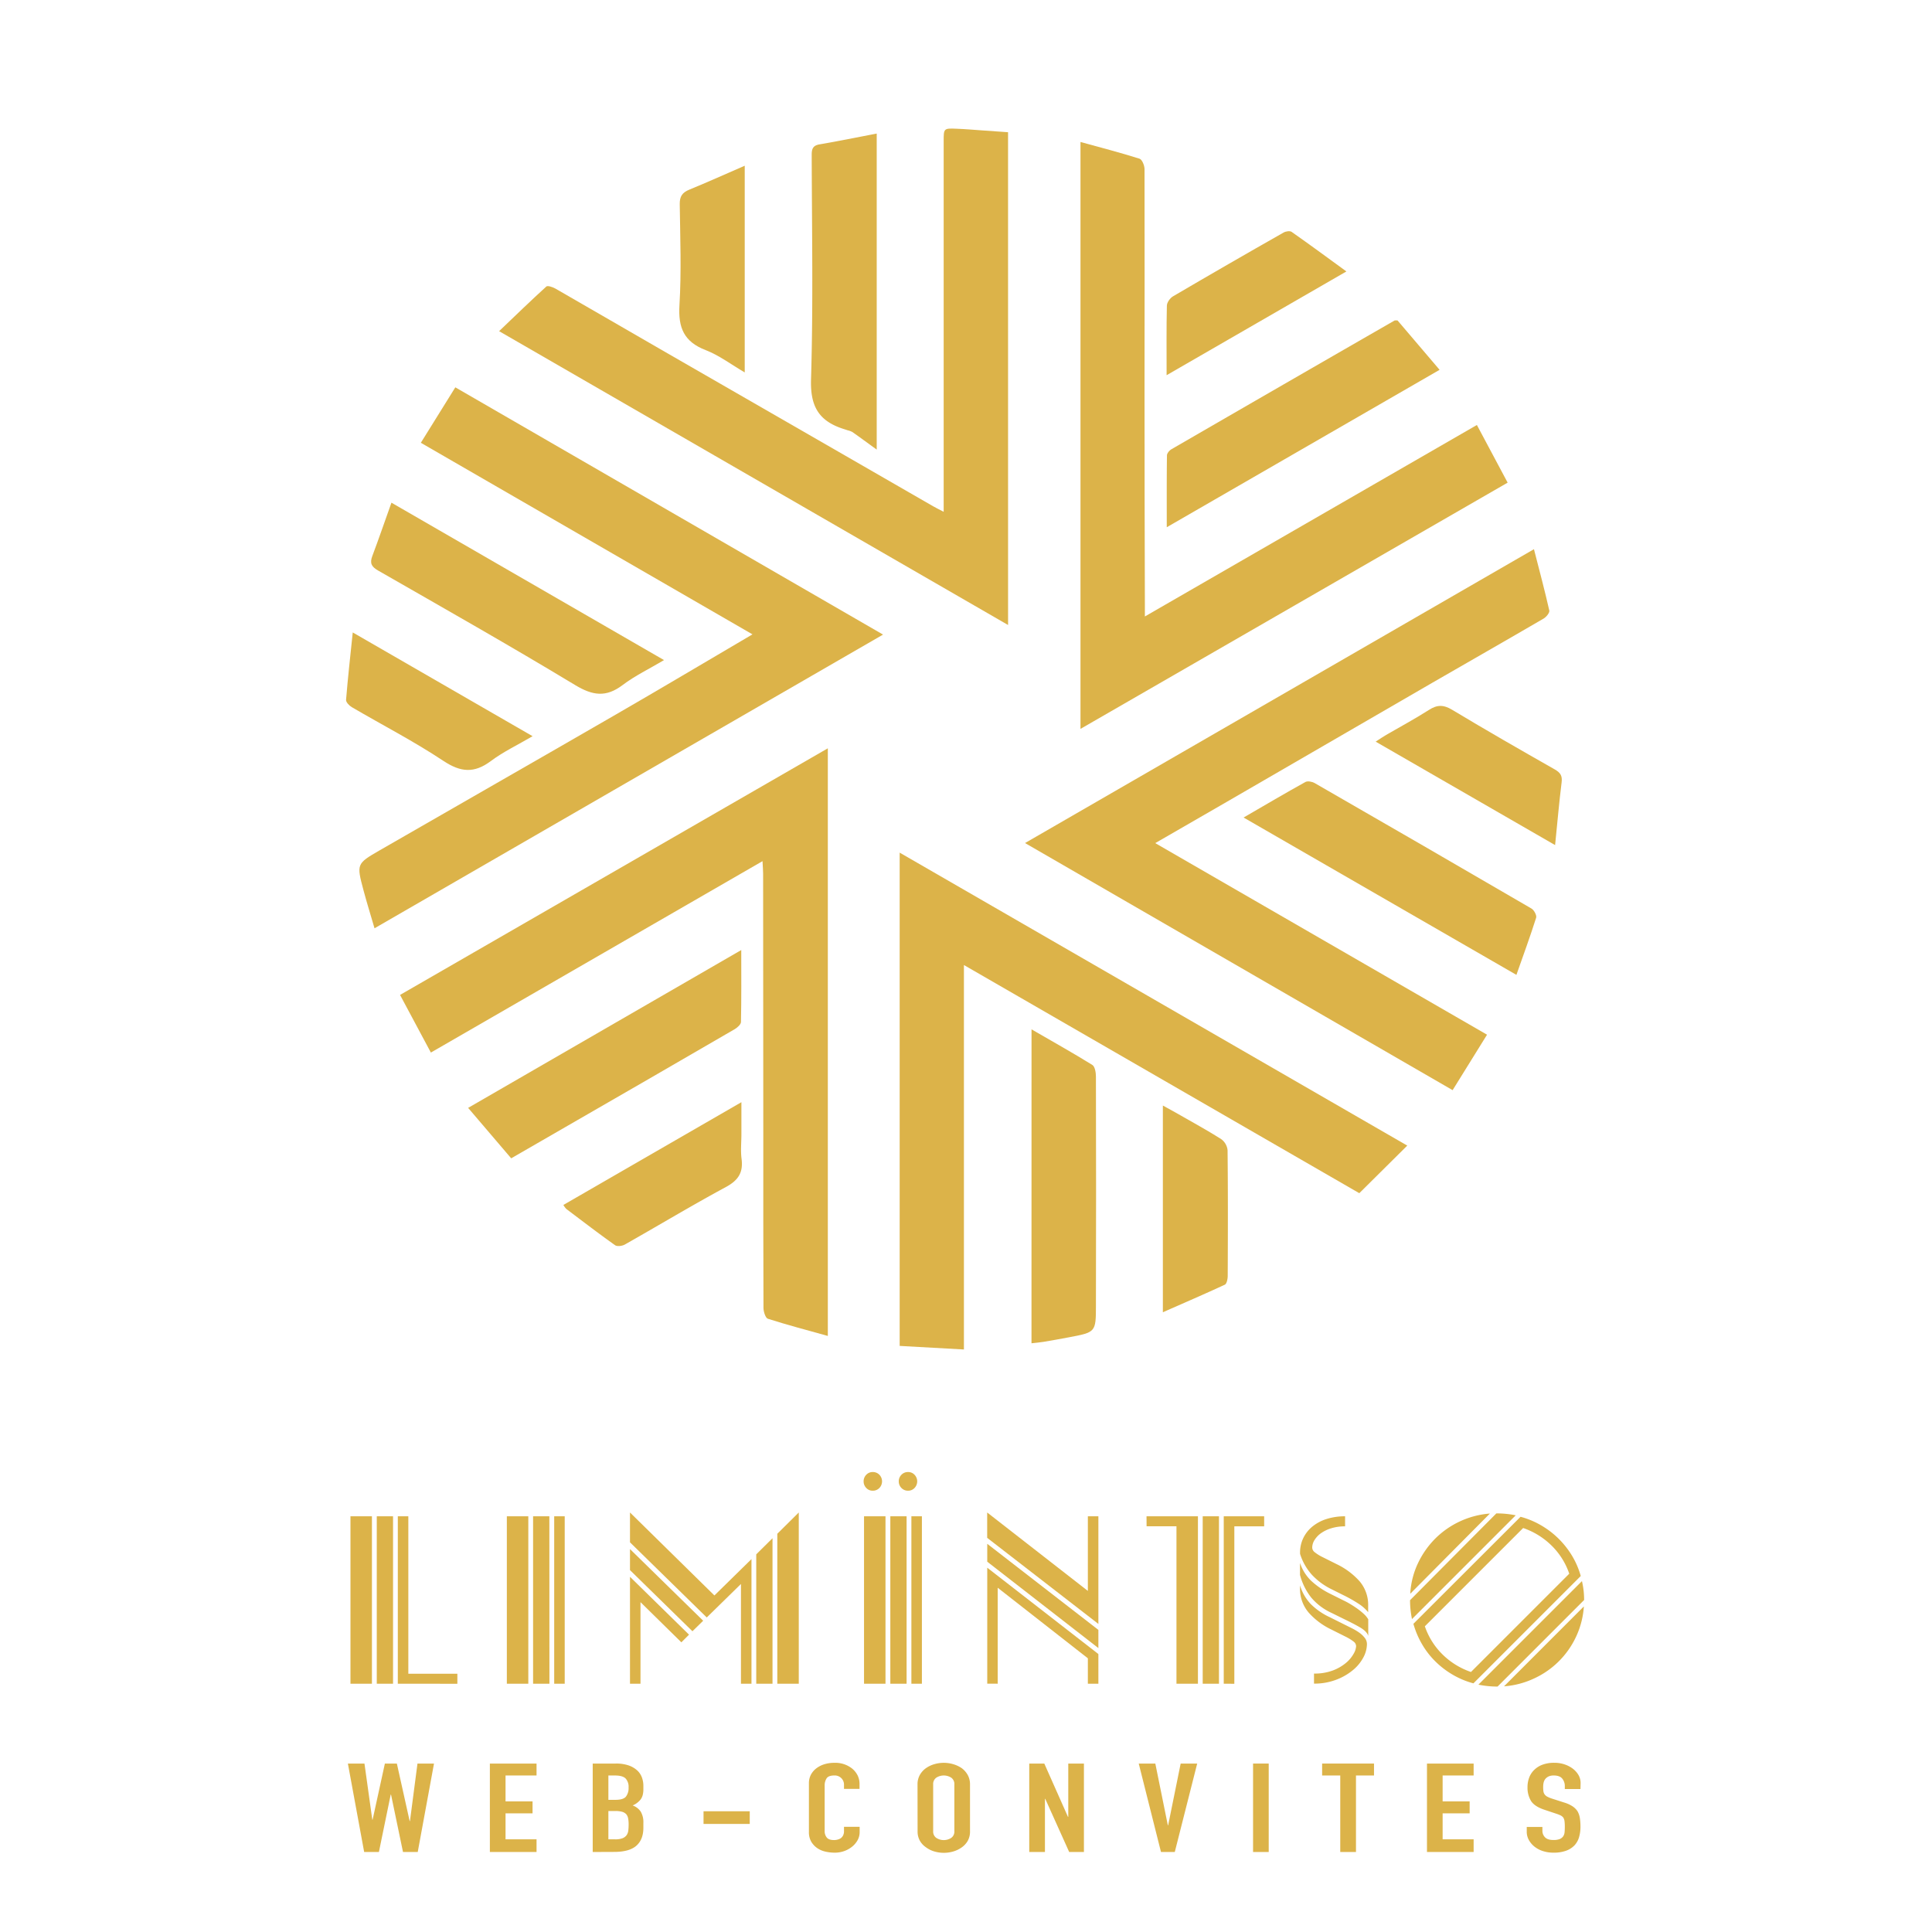 <svg xmlns="http://www.w3.org/2000/svg" id="Layer_1" data-name="Layer 1" viewBox="0 0 1080 1080"><defs><style>.cls-1{fill:#dcb349;}</style></defs><title>LimintsoEmblem</title><path class="cls-1" d="M482.77,828.09a5.12,5.12,0,0,1,1.47-3.67,4.79,4.79,0,0,1,3.61-1.54,5,5,0,0,1,3.75,1.54,5.33,5.33,0,0,1,0,7.35,5,5,0,0,1-3.75,1.54,4.79,4.79,0,0,1-3.61-1.54A5.13,5.13,0,0,1,482.77,828.09Z"></path><path class="cls-1" d="M502.42,828.09a5.12,5.12,0,0,1,1.47-3.67,5,5,0,0,1,3.75-1.54,4.81,4.81,0,0,1,3.61,1.54,5.33,5.33,0,0,1,0,7.35,4.81,4.81,0,0,1-3.61,1.54,5,5,0,0,1-3.75-1.54A5.13,5.13,0,0,1,502.42,828.09Z"></path><path class="cls-1" d="M195.91,847.62h12V941.2h-12Zm14.71,93.58V847.62h9.09V941.2Zm11.76,0V847.62h5.88v88h27.41v5.62Z"></path><path class="cls-1" d="M283.33,847.62h12V941.2h-12Zm23.8,93.58H298V847.62h9.09Zm2.67-93.58h5.88V941.2H309.8Z"></path><path class="cls-1" d="M395.08,904.17l-42.91-42V845.49l47.19,46.38,20.72-20.32V941.2H414.2V885.45ZM352.17,877.7V865.94L393.08,906l-6,5.88Zm0,63.5V881.44l33,32.35-4.28,4.28-22.85-22.46V941.2Zm70.58-72.32,9.09-9V941.2h-9.09Zm11.77,72.32V857.38l12-11.89V941.2Z"></path><path class="cls-1" d="M483,847.62h12V941.2H483Zm23.79,93.58h-9.09V847.62h9.09Zm2.68-93.58h5.88V941.2h-5.88Z"></path><path class="cls-1" d="M614,907.78l-62.16-48.12V845.49l56.28,43.84V847.62H614ZM551.88,873V863L614,911.12v10.16Zm0,68.18V876.36L614,924.62V941.2h-5.88V927l-50.4-39.44V941.2Z"></path><path class="cls-1" d="M640.91,847.62h28.74V941.2h-12v-88h-16.7Zm31.41,93.58V847.62h9.09V941.2Zm11.76,0V847.62h22.59v5.62H690v88Z"></path><path class="cls-1" d="M733.54,865a3.29,3.29,0,0,0,1.2,2.54,22.37,22.37,0,0,0,3.88,2.54l8.56,4.28A41,41,0,0,1,760,883.92a20.35,20.35,0,0,1,4.81,13.83v3.48a22.32,22.32,0,0,0-5.28-4.68,78.08,78.08,0,0,0-8.49-4.81l-6.68-3.34a37.42,37.42,0,0,1-11-8.09,31.54,31.54,0,0,1-6.62-11.7v-.67a18.4,18.4,0,0,1,1.81-8.15,18.89,18.89,0,0,1,5.14-6.48,23.92,23.92,0,0,1,8-4.22,33.82,33.82,0,0,1,10.22-1.47v5.62a25.89,25.89,0,0,0-7.48,1,20.25,20.25,0,0,0-5.75,2.67,13.37,13.37,0,0,0-3.74,3.81A8.06,8.06,0,0,0,733.54,865Zm10.83,36.63A32.6,32.6,0,0,1,733,893.07a34.53,34.53,0,0,1-6.29-12.7v-6.68a24.66,24.66,0,0,0,6.35,10.09,44.49,44.49,0,0,0,10.23,7l7.75,3.88a37.9,37.9,0,0,1,3.74,2q2,1.2,4,2.61a40.82,40.82,0,0,1,3.54,2.87,13.4,13.4,0,0,1,2.54,3.08v9.22c-.53-1.69-2.12-3.29-4.75-4.81s-5.54-3-8.75-4.55Zm-.27,9.22a39.86,39.86,0,0,1-12.56-9.42,20.36,20.36,0,0,1-4.82-13.84v-1.33a26.06,26.06,0,0,0,6,10.42A37,37,0,0,0,743.3,904l8,4,4.41,2.2a31.67,31.67,0,0,1,4.14,2.47,14.23,14.23,0,0,1,3.08,2.94,5.69,5.69,0,0,1,1.2,3.48,16.24,16.24,0,0,1-2.07,7.55,23.43,23.43,0,0,1-6,7.15,32.45,32.45,0,0,1-9.36,5.28,34,34,0,0,1-12.16,2.08v-5.62a28.76,28.76,0,0,0,10.56-1.74,25.15,25.15,0,0,0,7.29-4.21,18.11,18.11,0,0,0,4.27-5.08,9.54,9.54,0,0,0,1.41-4.21,3.26,3.26,0,0,0-1.27-2.54,26.92,26.92,0,0,0-4-2.54Z"></path><path class="cls-1" d="M836.87,846a53.46,53.46,0,0,1,10.43,1.07l-58,58c-.36-1.78-.62-3.51-.8-5.21a50.52,50.52,0,0,1-.27-5.35L836.47,846Zm-48.53,44.92a45.63,45.63,0,0,1,4.28-17,49.51,49.51,0,0,1,9.69-13.84,48.62,48.62,0,0,1,30.55-14ZM850,847.89a46.44,46.44,0,0,1,11.43,4.75,48.62,48.62,0,0,1,9.76,7.42,49.4,49.4,0,0,1,7.55,9.55A45.91,45.91,0,0,1,883.65,881l-60,60a46.57,46.57,0,0,1-11.42-4.74,48.7,48.7,0,0,1-9.76-7.42,46.08,46.08,0,0,1-7.49-9.63,48.88,48.88,0,0,1-4.88-11.49ZM796.5,909.11a40.24,40.24,0,0,0,10,15.85,42,42,0,0,0,15.78,9.69l54.94-54.94a40,40,0,0,0-10-15.84,41.93,41.93,0,0,0-15.77-9.7Zm87.82-25.26a45.29,45.29,0,0,1,1.21,10.56L837.14,942.8h-.27a53.38,53.38,0,0,1-10.43-1.07ZM885.39,898A47.35,47.35,0,0,1,881,915a47.94,47.94,0,0,1-23.53,23.32,47.79,47.79,0,0,1-16.71,4.35Z"></path><path class="cls-1" d="M242.61,985.84l-9.09,49.44h-8.24l-6.69-32.08h-.18l-6.6,32.08h-8.24l-9.1-49.44h9.27l4.38,31.39h.17l6.86-31.39h6.7L229,1018h.17l4.2-32.15Z"></path><path class="cls-1" d="M273.84,1035.28V985.84h26.09v6.67H282.6V1007h15.1v6.67H282.6v14.51h17.33v7.08Z"></path><path class="cls-1" d="M331.33,1035.28V985.84h12.79a21.51,21.51,0,0,1,7.16,1,13.85,13.85,0,0,1,4.85,2.77,9.94,9.94,0,0,1,2.7,4,13.48,13.48,0,0,1,.82,4.68v1.81a12.77,12.77,0,0,1-.39,3.4,7.21,7.21,0,0,1-1.16,2.43,11.32,11.32,0,0,1-4.46,3.33,9,9,0,0,1,4.55,3.48,11.55,11.55,0,0,1,1.46,6.24v2.78q0,6.53-3.91,10t-12.48,3.47Zm8.76-42.77v13.61H344q4.38,0,5.88-1.77a7.81,7.81,0,0,0,1.5-5.17,6.78,6.78,0,0,0-1.67-5c-1.12-1.12-3.13-1.67-6.05-1.67Zm0,19.86v15.83h3.77a11.28,11.28,0,0,0,4.16-.62,5.12,5.12,0,0,0,2.28-1.74,5.75,5.75,0,0,0,.94-2.64,31.11,31.11,0,0,0,.17-3.33,17.28,17.28,0,0,0-.26-3.26,5.22,5.22,0,0,0-1-2.37,5,5,0,0,0-2.31-1.42,13.51,13.51,0,0,0-3.86-.45Z"></path><path class="cls-1" d="M393.28,1019.59v-7.08h25.83v7.08Z"></path><path class="cls-1" d="M480.55,1021.19v3a9.26,9.26,0,0,1-1.07,4.34,12.37,12.37,0,0,1-3,3.65,14.75,14.75,0,0,1-4.42,2.53,15.49,15.49,0,0,1-5.45.94,23.28,23.28,0,0,1-5.06-.56,13.13,13.13,0,0,1-4.64-1.94,11.5,11.5,0,0,1-3.39-3.58,10.66,10.66,0,0,1-1.33-5.59V996.81a10.12,10.12,0,0,1,1-4.51,10.76,10.76,0,0,1,2.92-3.61,14.16,14.16,0,0,1,4.51-2.4,18.52,18.52,0,0,1,5.79-.86,15.06,15.06,0,0,1,10,3.26,11.91,11.91,0,0,1,3,3.78,10.75,10.75,0,0,1,1.07,4.76V1000H471.8v-2.36a5.06,5.06,0,0,0-1.46-3.61,5.21,5.21,0,0,0-3.95-1.53c-2.17,0-3.62.54-4.33,1.63a7.35,7.35,0,0,0-1.07,4.13v25.28a5.63,5.63,0,0,0,1.15,3.61c.78,1,2.16,1.46,4.17,1.46a7.37,7.37,0,0,0,1.84-.25,6,6,0,0,0,1.85-.79,4.33,4.33,0,0,0,1.28-1.53,5.08,5.08,0,0,0,.52-2.43v-2.43Z"></path><path class="cls-1" d="M512.9,997.51a10.69,10.69,0,0,1,1.28-5.28,11.66,11.66,0,0,1,3.44-3.82,15.62,15.62,0,0,1,4.67-2.22,18.72,18.72,0,0,1,10.56,0,16.88,16.88,0,0,1,4.76,2.22,12.09,12.09,0,0,1,3.35,3.82,10.69,10.69,0,0,1,1.28,5.28v26.11A10.55,10.55,0,0,1,541,1029a11.49,11.49,0,0,1-3.35,3.68,15.79,15.79,0,0,1-4.76,2.3,18.72,18.72,0,0,1-10.56,0,14.66,14.66,0,0,1-4.67-2.3,11.11,11.11,0,0,1-3.44-3.68,10.55,10.55,0,0,1-1.28-5.34Zm8.75,26.11a4.28,4.28,0,0,0,1.76,3.78,7.7,7.7,0,0,0,8.32,0,4.28,4.28,0,0,0,1.76-3.78V997.51a4.31,4.31,0,0,0-1.76-3.79,7.76,7.76,0,0,0-8.32,0,4.31,4.31,0,0,0-1.76,3.79Z"></path><path class="cls-1" d="M575.36,1035.28V985.84h8.41L597,1015.63h.17V985.84h8.75v49.44h-8.24l-13.38-29.72h-.17v29.72Z"></path><path class="cls-1" d="M669.24,985.84l-12.53,49.44H649l-12.44-49.44h9.27l7,34.51h.17l7-34.51Z"></path><path class="cls-1" d="M700.47,1035.28V985.84h8.75v49.44Z"></path><path class="cls-1" d="M749.21,1035.28V992.51H739.08v-6.67h29v6.67H758v42.77Z"></path><path class="cls-1" d="M797.69,1035.28V985.84h26.08v6.67H806.44V1007h15.1v6.67h-15.1v14.51h17.33v7.08Z"></path><path class="cls-1" d="M883.49,1000.08h-8.75v-1.6a6.49,6.49,0,0,0-1.42-4.2q-1.41-1.77-4.76-1.77a6.76,6.76,0,0,0-2.92.55,5.69,5.69,0,0,0-1.8,1.39,5.26,5.26,0,0,0-.94,2,11.1,11.1,0,0,0-.26,2.4,18.3,18.3,0,0,0,.13,2.43,3.93,3.93,0,0,0,.64,1.73,4.43,4.43,0,0,0,1.5,1.32,15.92,15.92,0,0,0,2.71,1.12l6.69,2.15a18,18,0,0,1,4.72,2.12,9.84,9.84,0,0,1,2.83,2.81,11.26,11.26,0,0,1,1.29,3.78,30.29,30.29,0,0,1,.34,4.83,21.07,21.07,0,0,1-.77,5.8,11.34,11.34,0,0,1-2.49,4.54,12.16,12.16,0,0,1-4.72,3.06,20.09,20.09,0,0,1-7.12,1.11,18.88,18.88,0,0,1-5.92-.9,14.74,14.74,0,0,1-4.72-2.5,12.31,12.31,0,0,1-3.13-3.72,9.48,9.48,0,0,1-1.16-4.61v-2.64h8.75v2.22a5.1,5.1,0,0,0,1.42,3.51q1.41,1.56,4.76,1.56a9.38,9.38,0,0,0,3.47-.52,4.41,4.41,0,0,0,1.94-1.5,4.8,4.8,0,0,0,.81-2.32c.09-.9.13-1.91.13-3a25.24,25.24,0,0,0-.17-3.2,4.85,4.85,0,0,0-.69-2,4.45,4.45,0,0,0-1.59-1.25,23.07,23.07,0,0,0-2.61-1l-6.27-2.09q-5.65-1.87-7.59-5a14.33,14.33,0,0,1-1.93-7.74,14.83,14.83,0,0,1,.94-5.28,11.52,11.52,0,0,1,2.83-4.31,13,13,0,0,1,4.59-2.88,18.66,18.66,0,0,1,6.65-1.07,17.47,17.47,0,0,1,6,1,15.77,15.77,0,0,1,4.67,2.57q3.94,3.33,4,7.64Z"></path><g id="TUffvL"><path class="cls-1" d="M538.84,539.46V754.37l-35.92-2V476.63L786.67,640.4,759.86,667Z"></path><path class="cls-1" d="M420.64,354.61,235.25,247.52l19.28-31,239.1,138.22L209.36,518.92c-2.21-7.6-4.35-14.44-6.19-21.36-3.88-14.57-3.89-14.73,9-22.18,43.61-25.13,87.33-50.08,130.91-75.27C368.7,385.33,394.09,370.2,420.64,354.61Z"></path><path class="cls-1" d="M563.52,349.38,279,185.12c9.21-8.79,17.66-17,26.39-24.94.74-.67,3.5.26,5,1.09C331,173.12,351.62,185.1,372.26,197q50.21,28.94,100.43,57.81L521.62,283c1.6.92,3.27,1.72,5.9,3.1v-11q0-98.07,0-196.13c0-7.24,0-7.32,7.38-7,4.79.18,9.57.61,14.35.94l14.26,1Z"></path><path class="cls-1" d="M573,471.27,857.49,307c3.09,12.07,6.06,23.13,8.58,34.3.27,1.22-1.68,3.6-3.16,4.47-20.75,12.1-41.62,24-62.41,36q-57.37,33.19-114.71,66.46c-12.94,7.49-25.89,14.94-40,23.08L831.26,578.4c-6.5,10.49-12.72,20.51-19.24,31Z"></path><path class="cls-1" d="M825.59,237.57c5.9,11.06,11.38,21.35,17.19,32.23L604,407.45V79.37c11.3,3.12,22.24,5.94,33,9.34,1.44.46,2.8,3.82,2.8,5.83.11,41.34,0,82.68,0,124q0,59.7.19,119.4v6.67Z"></path><path class="cls-1" d="M462.76,418.31V746.8c-11.6-3.24-22.65-6.13-33.52-9.61-1.36-.44-2.44-4-2.45-6.05-.15-31.92-.09-63.83-.1-95.75q0-73.51-.1-147c0-1.88-.18-3.75-.34-7l-185.39,107-17.23-32.22Z"></path><path class="cls-1" d="M576.63,575.41c11.87,6.87,23.08,13.14,34,19.9,1.47.92,2,4.3,2,6.55q.17,64,0,128c0,14.86-.14,14.88-15.09,17.7q-7.06,1.34-14.16,2.53c-2,.34-4.14.5-6.77.81Z"></path><path class="cls-1" d="M490.09,74.67V251.33c-5.16-3.74-9.32-6.81-13.55-9.79a10.51,10.51,0,0,0-2.69-1c-1.23-.43-2.47-.78-3.7-1.22-12.9-4.58-17.21-12.84-16.78-27.21,1.26-41.84.48-83.74.38-125.62,0-3.44.78-5.19,4.5-5.81C468.61,78.92,478.91,76.8,490.09,74.67Z"></path><path class="cls-1" d="M804.74,206.73l-152.51,88c0-14.17-.07-27.16.11-40.14,0-1.18,1.33-2.78,2.47-3.44q62.34-36.08,124.79-72a7.72,7.72,0,0,1,1.65,0Z"></path><path class="cls-1" d="M218.82,281l152.38,88c-8.26,4.9-16.24,8.72-23.16,13.95-9.26,7-16.74,5.92-26.54,0-36.32-21.95-73.27-42.87-110.11-64-3.76-2.15-4.78-4.12-3.26-8.14C211.78,301.11,215.11,291.36,218.82,281Z"></path><path class="cls-1" d="M285.76,647.51l-24.07-28.2,152.68-88.23c0,14.25.11,27.22-.16,40.19,0,1.38-2,3.14-3.43,4q-47.29,27.47-94.7,54.75Z"></path><path class="cls-1" d="M695.17,457c12.28-7.11,23.33-13.64,34.56-19.86,1.25-.69,3.75-.21,5.17.6q60.69,34.9,121.2,70.14c1.44.84,3,3.75,2.63,5.08-3.31,10.45-7.09,20.75-11.05,32Z"></path><path class="cls-1" d="M650.05,733.56V618c3.28,1.82,6.05,3.31,8.78,4.87,8,4.58,16.08,9,23.85,13.93a8.71,8.71,0,0,1,3.54,6.19c.25,23.41.19,46.82.08,70.24,0,1.69-.53,4.41-1.62,4.92C673.47,723.35,662.09,728.25,650.05,733.56Z"></path><path class="cls-1" d="M416.31,92.64V208.19c-7.67-4.48-14.34-9.59-21.85-12.48-12.15-4.67-15.4-12.55-14.64-25.07,1.13-18.77.42-37.67.16-56.5-.06-4.34,1.41-6.51,5.31-8.11C395.51,101.84,405.59,97.3,416.31,92.64Z"></path><path class="cls-1" d="M869.31,472.41,769,414.58c2.45-1.57,4.11-2.73,5.86-3.75,8-4.64,16.13-9,23.88-13.95,4.61-3,8.19-3,13-.11,18.94,11.39,38.11,22.39,57.33,33.31,3.14,1.79,4.35,3.51,3.89,7.21C871.55,448.63,870.57,460,869.31,472.41Z"></path><path class="cls-1" d="M314.93,673.58l99.52-57.45V634c0,4.61-.5,9.28.09,13.81,1,7.66-1.85,12-8.76,15.75-19.06,10.28-37.63,21.48-56.49,32.14-1.48.84-4.29,1.21-5.47.37-9.23-6.55-18.21-13.44-27.24-20.26A11.52,11.52,0,0,1,314.93,673.58Z"></path><path class="cls-1" d="M197.19,353.54l100.53,58c-8.36,4.9-16.39,8.7-23.36,13.91-9.3,6.95-16.86,6.29-26.56-.15-16.44-10.92-34.09-20-51.15-30-1.43-.84-3.3-2.79-3.2-4.08C194.44,379,195.81,366.84,197.19,353.54Z"></path><path class="cls-1" d="M752.65,151.74l-100.51,58c0-13.76-.14-26.35.15-38.92.05-1.78,1.79-4.2,3.42-5.16q30.79-18.06,61.83-35.67c1.21-.69,3.51-1.05,4.47-.38C732,136.61,741.83,143.86,752.65,151.74Z"></path></g></svg>